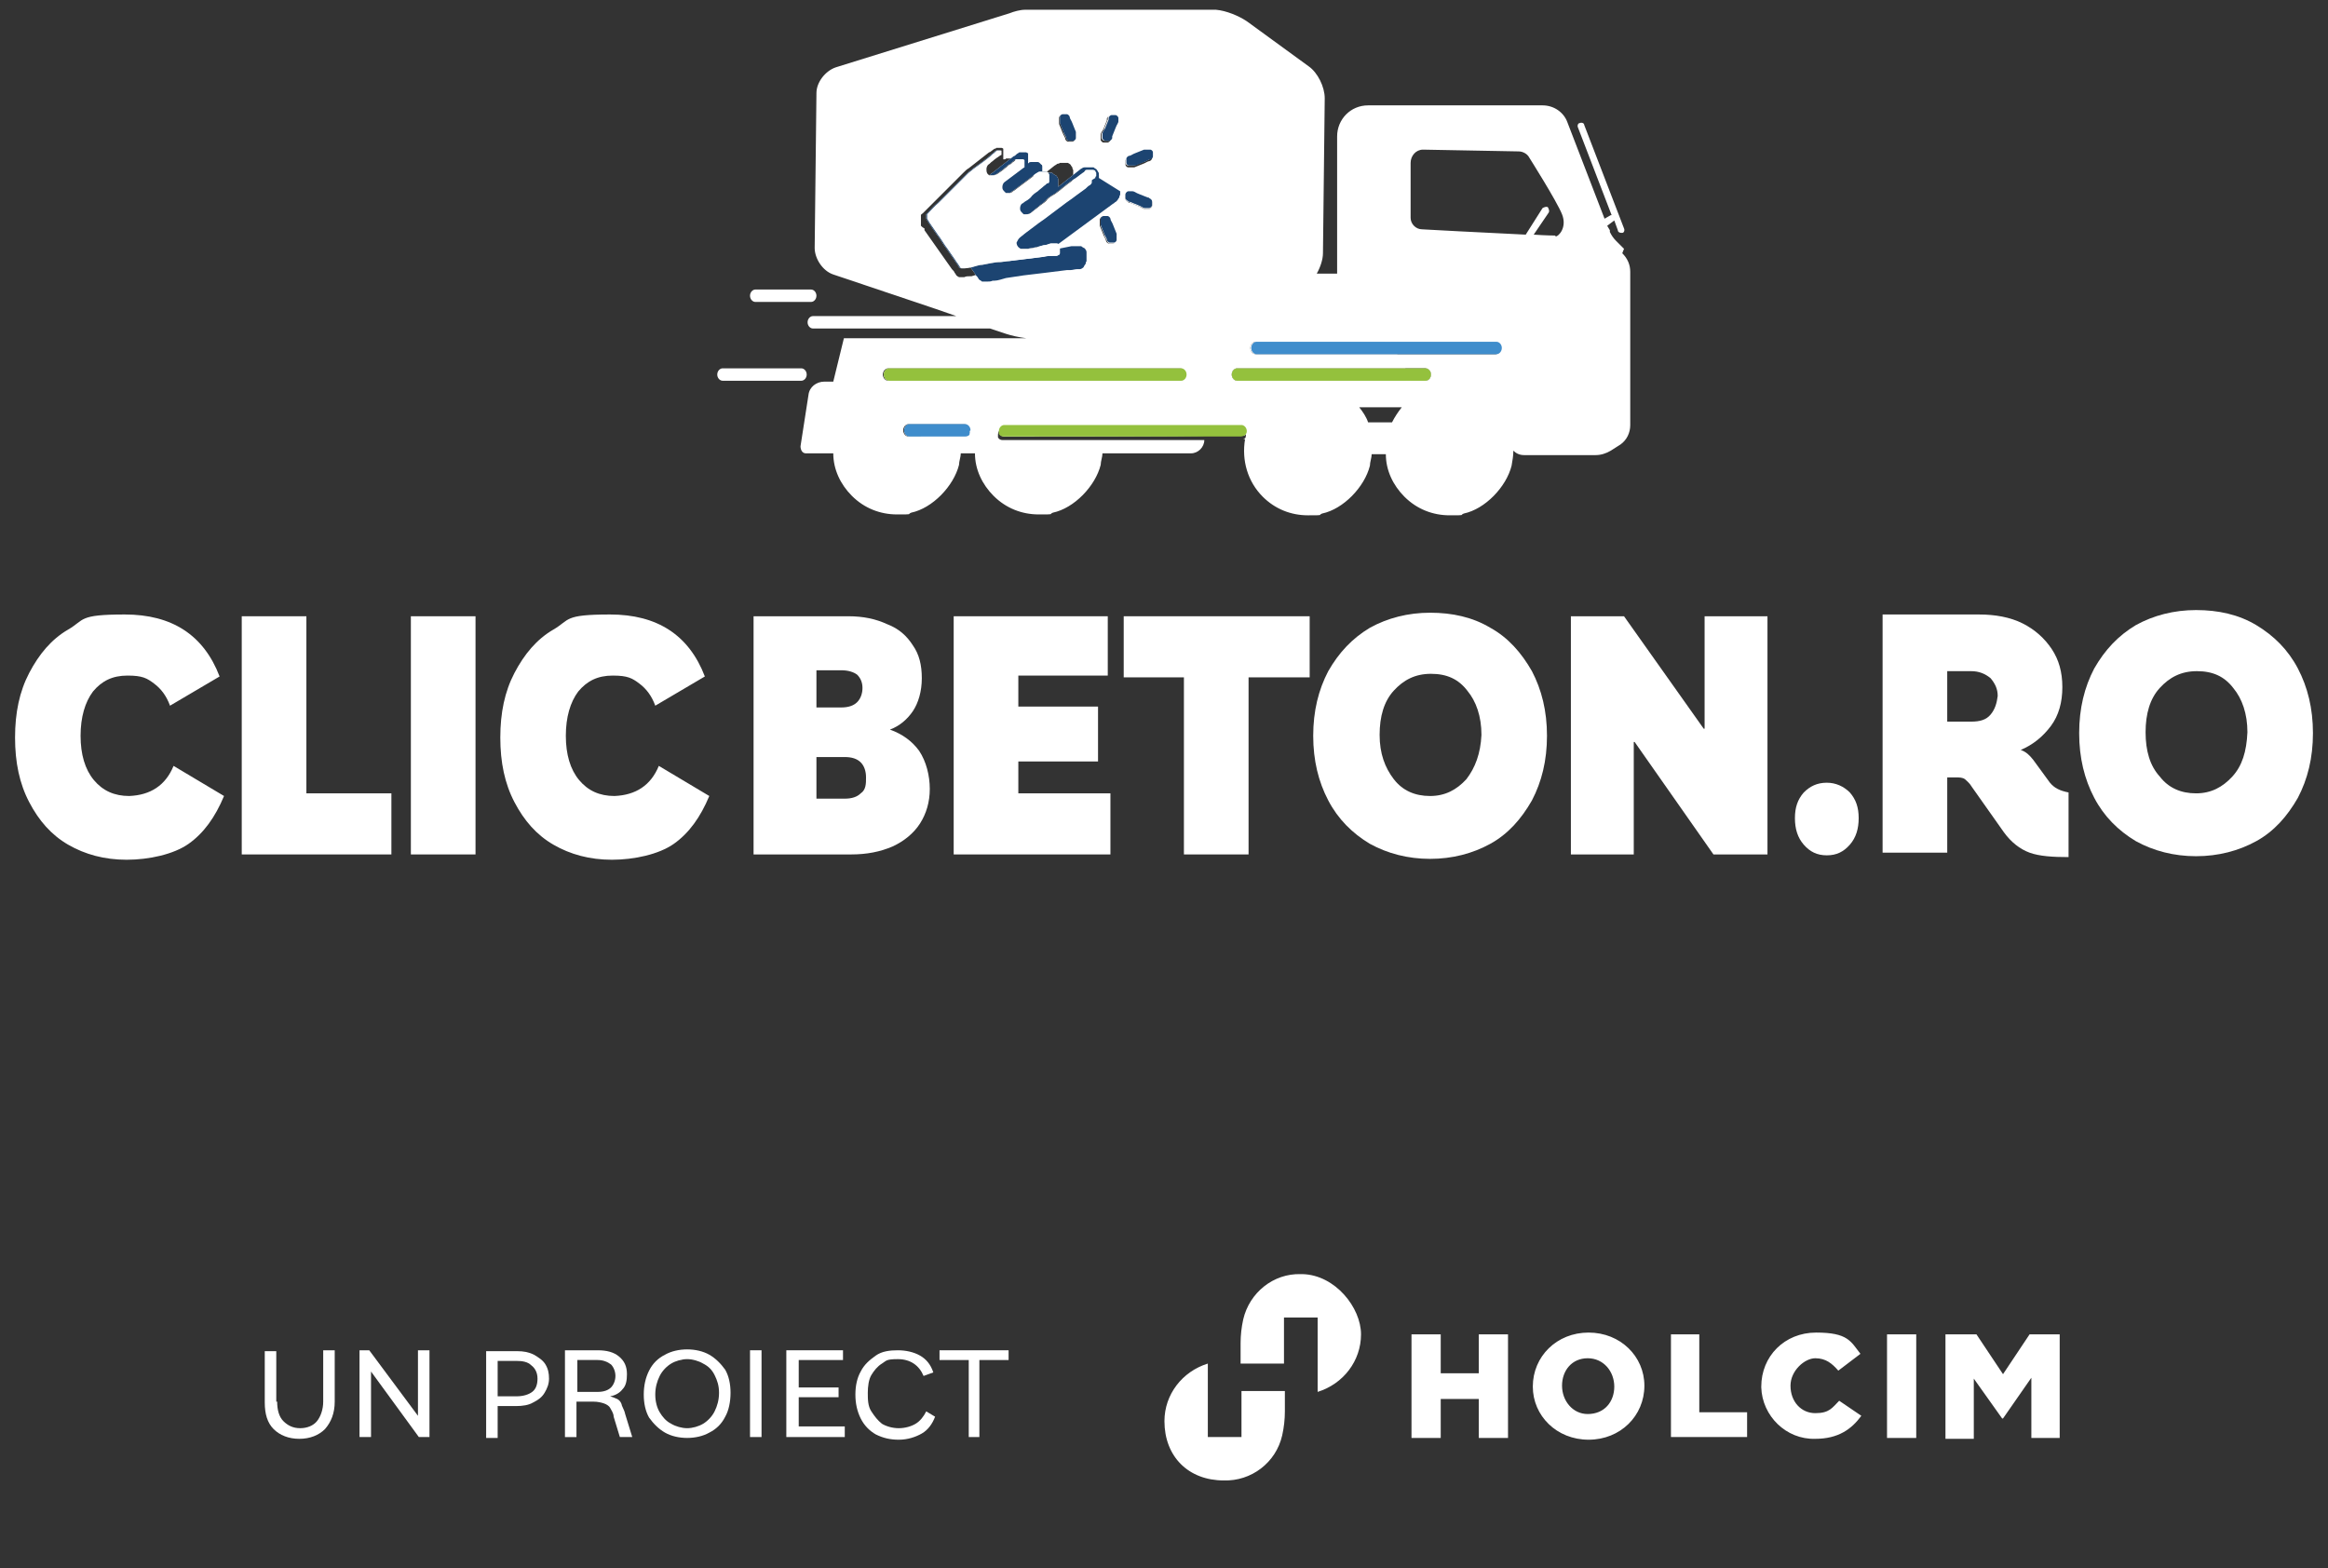 <?xml version="1.0" encoding="UTF-8"?>
<svg id="Layer_1" xmlns="http://www.w3.org/2000/svg" version="1.1" viewBox="0 0 262.9 177.1">
  <rect x="0" y="0" width="262.9" height="177.1" fill="#333333" stroke="none"/>
  <!-- Generator: Adobe Illustrator 29.1.0, SVG Export Plug-In . SVG Version: 2.1.0 Build 142)  -->
  <defs>
    <style>
      .st0 {
        fill: none;
      }

      .st1 {
        fill: #1c4471;
      }

      .st2 {
        fill: #3f8dcc;
      }

      .st3 {
        fill: #fff;
      }

      .st4 {
        fill: #94c13d;
      }
    </style>
  </defs>
  <path class="st3" d="M159.4,150.7h3.3v4.4h4.3v-4.4h3.3v11.7h-3.3v-4.4h-4.3v4.4h-3.3v-11.7ZM173.1,156.6h0c0-3.4,2.7-6.1,6.3-6.1s6.3,2.7,6.3,6h0c0,3.4-2.7,6.1-6.3,6.1s-6.3-2.7-6.3-6ZM182.3,156.6h0c0-1.7-1.2-3.2-3-3.2s-2.9,1.4-2.9,3.1h0c0,1.7,1.2,3.2,2.9,3.2,1.9,0,3-1.4,3-3.1ZM188.6,150.7h3.3v8.8h5.4v2.8h-8.6v-11.6h0ZM198.9,156.6h0c0-3.4,2.6-6.1,6.2-6.1s3.9,1,5,2.4l-2.5,1.9c-.7-.8-1.4-1.4-2.6-1.4s-2.8,1.4-2.8,3.1h0c0,1.8,1.2,3.1,2.8,3.1s1.9-.6,2.7-1.4l2.5,1.7c-1.1,1.5-2.6,2.6-5.2,2.6-3.3.1-6-2.6-6.1-5.8,0,0,0-.1,0-.1ZM213.1,150.7h3.3v11.7h-3.3v-11.7ZM219.8,150.7h3.4l3,4.5,3-4.5h3.4v11.7h-3.2v-6.8l-3.2,4.6h-.1l-3.2-4.5v6.8h-3.2v-11.8Z"/>
  <path class="st3" d="M146.9,143.9c-3.1-.1-5.8,2.1-6.5,5.1-.2.9-.3,1.8-.3,2.7v2.3h4.9v-5.2h3.8v8.4c2.9-.9,4.9-3.5,4.9-6.5s-2.9-6.7-6.6-6.8c0,0,0,0-.2,0ZM138.2,167.2c3.1.1,5.9-2,6.6-5.1.2-.9.3-1.8.3-2.7v-2.3h-4.9v5.2h-3.8v-8.3c-2.9.9-4.9,3.5-4.9,6.5,0,4,2.7,6.7,6.7,6.7Z"/>
  <g>
    <g>
      <path class="st3" d="M31.3,158.3c0,.9.2,1.7.7,2.2s1.1.8,1.9.8,1.5-.3,1.9-.8.7-1.3.7-2.2v-5.8h1.3v5.8c0,1.3-.4,2.3-1.1,3.1-.7.7-1.7,1.1-2.9,1.1s-2.2-.4-2.9-1.1c-.7-.7-1-1.7-1-3v-5.8h1.3v5.7h0Z"/>
      <path class="st3" d="M47.2,152.5h1.3v9.8h-1.2l-5.4-7.4h0v7.4h-1.3v-9.8h1.1l5.5,7.4h0s0-7.4,0-7.4Z"/>
      <path class="st3" d="M61.5,157.3c-.3.5-.7.8-1.3,1.1-.5.3-1.2.4-1.9.4h-2.1v3.6h-1.3v-9.8h3.5c.7,0,1.3.1,1.9.4.5.3,1,.6,1.3,1.1s.4,1,.4,1.6c0,.6-.2,1.1-.5,1.6ZM60,154.2c-.4-.4-1-.5-1.7-.5h-2.1v4h2.1c.8,0,1.4-.2,1.8-.5s.6-.8.6-1.5c0-.7-.3-1.2-.7-1.5Z"/>
      <path class="st3" d="M70.3,156.9c-.3.4-.8.7-1.4.8h0c.3.1.6.2.8.3.2.1.4.3.5.6,0,.2.3.6.4,1.1l.8,2.6h-1.4l-.7-2.3c0-.4-.3-.8-.4-1s-.4-.4-.7-.5-.7-.2-1.2-.2h-1.9v4h-1.3v-9.8h3.7c1,0,1.8.2,2.4.7s.9,1.1.9,2c0,.7-.1,1.3-.5,1.7ZM69,154.1c-.4-.3-.9-.5-1.5-.5h-2.3v3.6h2.3c.7,0,1.2-.2,1.5-.5s.5-.8.5-1.3-.2-1-.5-1.3Z"/>
      <path class="st3" d="M81.9,160c-.4.8-1,1.4-1.8,1.8-.7.4-1.6.6-2.5.6s-1.8-.2-2.5-.6c-.7-.4-1.3-1-1.8-1.7-.4-.7-.6-1.6-.6-2.6s.2-1.9.6-2.7,1-1.4,1.8-1.8c.7-.4,1.6-.6,2.5-.6s1.8.2,2.5.6c.7.4,1.3,1,1.8,1.7.4.7.6,1.6.6,2.6s-.2,2-.6,2.7ZM80.7,155.3c-.3-.6-.7-1-1.3-1.3-.5-.3-1.2-.5-1.8-.5s-1.3.2-1.8.5-1,.8-1.3,1.4c-.3.6-.5,1.3-.5,2.1s.2,1.5.5,2,.7,1,1.3,1.3c.5.3,1.2.5,1.8.5s1.3-.2,1.8-.5,1-.8,1.3-1.4.5-1.3.5-2.1-.2-1.4-.5-2Z"/>
      <path class="st3" d="M86,162.3h-1.3v-9.8h1.3v9.8Z"/>
      <path class="st3" d="M95.3,162.3h-6.5v-9.8h6.4v1.1h-5v3.1h4.5v1.1h-4.5v3.3h5.2v1.2h0Z"/>
      <path class="st3" d="M104.3,155.4c-.5-1.2-1.5-1.9-2.9-1.9s-1.3.2-1.8.5-.9.8-1.2,1.3-.4,1.3-.4,2,0,1.5.4,2.1.7,1,1.2,1.4c.5.3,1.2.5,1.9.5s1.4-.2,1.9-.5.9-.8,1.2-1.4l1,.6c-.3.8-.8,1.5-1.5,1.9s-1.6.7-2.6.7-1.8-.2-2.6-.6c-.7-.4-1.3-1-1.7-1.8-.4-.8-.6-1.7-.6-2.7s.2-1.9.6-2.6c.4-.8,1-1.3,1.7-1.8s1.6-.6,2.5-.6,1.8.2,2.5.6c.7.4,1.2,1,1.5,1.9l-1.1.4Z"/>
      <path class="st3" d="M110.7,162.3h-1.3v-8.7h-3.3v-1.1h7.8v1.1h-3.3v8.7h.1Z"/>
    </g>
    <g>
      <path class="st3" d="M14.6,89.9c-1.7,0-3-.6-4-1.8-1-1.2-1.5-2.9-1.5-5s.5-3.8,1.4-5c1-1.2,2.2-1.8,3.9-1.8s2.2.3,3,.9,1.4,1.4,1.8,2.5l5.6-3.3c-1.8-4.7-5.4-7-10.7-7s-4.5.6-6.4,1.7-3.3,2.8-4.4,4.9c-1.1,2.1-1.6,4.5-1.6,7.3s.5,5.2,1.6,7.3,2.5,3.7,4.4,4.8c1.9,1.1,4.1,1.7,6.6,1.7s5.3-.6,7-1.8c1.7-1.2,3-3,4-5.4l-5.7-3.4c-.9,2.2-2.6,3.3-5,3.4h0Z"/>
      <polygon class="st3" points="34.6 69.6 27.3 69.6 27.3 96.5 44.2 96.5 44.2 89.6 34.6 89.6 34.6 69.6"/>
      <rect class="st3" x="46.4" y="69.6" width="7.3" height="26.9"/>
      <path class="st3" d="M69.4,89.9c-1.7,0-3-.6-4-1.8-1-1.2-1.5-2.9-1.5-5s.5-3.8,1.4-5c1-1.2,2.2-1.8,3.9-1.8s2.2.3,3,.9,1.4,1.4,1.8,2.5l5.6-3.3c-1.8-4.7-5.4-7-10.7-7s-4.5.6-6.4,1.7-3.3,2.8-4.4,4.9c-1.1,2.1-1.6,4.5-1.6,7.3s.5,5.2,1.6,7.3,2.5,3.7,4.4,4.8c1.9,1.1,4.1,1.7,6.6,1.7s5.3-.6,7-1.8c1.7-1.2,3-3,4-5.4l-5.7-3.4c-.9,2.2-2.6,3.3-5,3.4h0Z"/>
      <path class="st3" d="M100.5,82.4c1.1-.4,2-1.2,2.6-2.1s1-2.2,1-3.7-.3-2.7-1-3.7c-.7-1.1-1.6-1.9-2.9-2.4-1.3-.6-2.7-.9-4.4-.9h-10.7v26.9h11c1.8,0,3.3-.3,4.7-.9,1.3-.6,2.4-1.5,3.1-2.6s1.1-2.4,1.1-3.9-.4-3.1-1.2-4.3c-.8-1.1-1.9-1.9-3.3-2.4h0ZM92.2,75.7h2.8c.8,0,1.4.2,1.8.5.4.4.6.9.6,1.5s-.2,1.2-.6,1.6-1,.6-1.8.6h-2.8v-4.2ZM97.2,89.6c-.4.4-1,.6-1.8.6h-3.2v-4.7h3.2c.8,0,1.4.2,1.8.6s.6,1,.6,1.7,0,1.4-.6,1.8h0Z"/>
      <polygon class="st3" points="115 86 124 86 124 79.8 115 79.8 115 76.3 125.1 76.3 125.1 69.6 107.7 69.6 107.7 96.5 125.4 96.5 125.4 89.6 115 89.6 115 86"/>
      <polygon class="st3" points="126.9 76.5 133.7 76.5 133.7 96.5 141 96.5 141 76.5 147.9 76.5 147.9 69.6 126.9 69.6 126.9 76.5"/>
      <path class="st3" d="M168.3,70.9c-2-1.2-4.3-1.7-6.8-1.7s-4.8.6-6.8,1.7c-2,1.2-3.5,2.8-4.7,4.9-1.1,2.1-1.7,4.5-1.7,7.3s.6,5.2,1.7,7.3c1.1,2.1,2.7,3.7,4.7,4.9,2,1.1,4.3,1.7,6.8,1.7s4.8-.6,6.8-1.7,3.5-2.8,4.7-4.9c1.1-2.1,1.7-4.5,1.7-7.3s-.6-5.2-1.7-7.3c-1.2-2.1-2.7-3.8-4.7-4.9ZM165.6,88c-1.1,1.2-2.4,1.9-4.1,1.9s-3.1-.6-4.1-1.9-1.6-2.9-1.6-5,.5-3.8,1.6-5,2.4-1.9,4.2-1.9,3.1.6,4.1,1.9c1,1.2,1.6,2.9,1.6,5-.1,2.1-.7,3.7-1.7,5h0Z"/>
      <polygon class="st3" points="192.5 82.3 192.4 82.3 183.4 69.6 177.4 69.6 177.4 96.5 184.5 96.5 184.5 83.8 184.6 83.8 193.5 96.5 199.6 96.5 199.6 69.6 192.5 69.6 192.5 82.3"/>
      <path class="st3" d="M206.3,88.4c-1.1,0-1.9.4-2.6,1.1-.7.8-1,1.7-1,2.9s.3,2.2,1,3,1.5,1.2,2.6,1.2,1.9-.4,2.6-1.2c.7-.8,1-1.8,1-3s-.3-2.1-1-2.9c-.7-.7-1.6-1.1-2.6-1.1Z"/>
      <path class="st3" d="M231.5,88.4l-1.9-2.6c-.4-.5-.8-.9-1.4-1.1h0c1.4-.6,2.5-1.5,3.4-2.7s1.3-2.7,1.3-4.4-.4-3.1-1.2-4.3c-.8-1.2-1.9-2.2-3.3-2.9s-3.1-1-4.9-1h-10.9v26.9h7.3v-8.5h.9c.5,0,.8,0,1.1.2.2.2.5.4.8.9l3.6,5.1c.8,1.1,1.8,1.9,2.9,2.3,1.1.4,2.6.5,4.4.5v-7.3c-1-.2-1.6-.5-2.1-1.1h0ZM224.8,80.7c-.5.6-1.2.8-2.2.8h-2.7v-5.7h2.7c.9,0,1.6.3,2.2.8.5.6.8,1.2.8,2-.1.8-.3,1.5-.8,2.1h0Z"/>
      <path class="st3" d="M259.5,75.5c-1.1-2.1-2.7-3.7-4.7-4.9-2-1.2-4.3-1.7-6.8-1.7s-4.8.6-6.8,1.7c-2,1.2-3.5,2.8-4.7,4.9-1.1,2.1-1.7,4.5-1.7,7.3s.6,5.2,1.7,7.3c1.1,2.1,2.7,3.7,4.7,4.9,2,1.1,4.3,1.7,6.8,1.7s4.8-.6,6.8-1.7c2-1.1,3.5-2.8,4.7-4.9,1.1-2.1,1.7-4.5,1.7-7.3s-.6-5.2-1.7-7.3ZM252.1,87.7c-1.1,1.2-2.4,1.9-4.1,1.9s-3.1-.6-4.1-1.9c-1.1-1.2-1.6-2.9-1.6-5s.5-3.8,1.6-5,2.4-1.9,4.2-1.9,3.1.6,4.1,1.9c1,1.2,1.6,2.9,1.6,5-.1,2.2-.6,3.8-1.7,5h0Z"/>
      <g>
        <path class="st3" d="M161,41.7h-2.9l.7,1.3h2.2c.3,0,.6-.3.6-.7s-.3-.7-.6-.7ZM168.9,38.6h-12.6l.7,1.3h11.9c.3,0,.6-.3.6-.7s-.3-.7-.6-.7Z"/>
        <g>
          <path class="st3" d="M130.1,17.2c0,0,0-.1-.1-.2,0,0-.1-.1-.2-.1-.1,0-.3,0-.5,0,0,0-.2,0-.2,0-.3.1-.7.3-1,.4-.2,0-.4.2-.7.3-.1,0-.3.2-.3.3,0,.1,0,.3,0,.5,0,0,0,.1.1.2,0,0,.1.1.2.1.1,0,.3,0,.5,0,0,0,.2,0,.2,0,.3-.1.7-.3,1-.4.2,0,.4-.2.7-.3.1,0,.3-.2.3-.3,0-.1,0-.3,0-.5ZM130.1,22.8c0-.2-.2-.3-.3-.3,0,0-.2,0-.2-.1-.3-.1-.7-.3-1-.4-.2,0-.4-.2-.7-.3-.1,0-.3,0-.5,0-.1,0-.3.2-.3.3,0,.1,0,.3,0,.5,0,.1.2.3.3.3,0,0,.2,0,.2.1.3.1.7.3,1,.4.2,0,.4.2.7.3.1,0,.3,0,.5,0,.1,0,.3-.2.3-.3,0-.1,0-.3,0-.5ZM126.2,13.3c0-.1-.2-.3-.3-.3-.1,0-.3,0-.5,0-.1,0-.3.2-.3.3,0,0,0,.2,0,.2-.1.3-.3.7-.4,1,0,.2-.2.4-.3.6,0,.1,0,.3,0,.5,0,.1.2.3.3.3.1,0,.3,0,.5,0,.1,0,.3-.2.3-.3,0,0,0-.2,0-.2.1-.3.3-.7.4-1,0-.2.2-.4.3-.7,0-.1,0-.3,0-.5ZM126.1,26.7c0,0,0-.2,0-.2-.1-.3-.3-.7-.4-1,0-.2-.2-.4-.3-.7,0-.1-.2-.3-.3-.3-.1,0-.3,0-.5,0,0,0-.1,0-.2.1,0,0-.1.1-.1.2,0,.1,0,.3,0,.5,0,0,0,.2,0,.2.1.3.3.7.4,1,0,.2.2.4.3.7,0,.1.2.3.3.3.1,0,.3,0,.5,0,0,0,.1,0,.2-.1,0,0,.1-.1.1-.2,0-.1,0-.3,0-.5ZM124.1,20.1c0-.1,0-.2,0-.3h0c0-.2,0-.3-.1-.4h0s0,0,0,0c0,0-.1-.2-.2-.3h0s0,0,0,0c0,0-.2-.1-.3-.2h0s0,0,0,0c0,0,0,0-.1,0,0,0-.1,0-.2,0h0s0,0,0,0c-.1,0-.2,0-.3,0h-.1c-.1,0-.2,0-.3,0h0s0,0,0,0c0,0-.2,0-.3.1h0s0,0,0,0c0,0-.2.1-.3.2l-2.4,1.9s0,0,0,0h0c0-.2,0-.3,0-.4h0s0,0,0,0c0,0,0-.2,0-.3h0c0,0,0-.1,0-.1,0,0,0-.2-.1-.3h0s0,0,0,0c0,0-.1-.2-.2-.2h0s0,0,0,0c0,0-.2-.1-.3-.2h0c0,0,0,0-.1-.1,0,0-.1,0-.2,0h0s0,0,0,0c-.1,0-.2,0-.3,0h0c-.1,0-.2,0-.3,0h0s0,0,0,0c-.1,0-.2,0-.3.1h0s0,0,0,0h0s0,0,0,0c0,0,0-.2,0-.3h0c0,0,0-.1,0-.1,0,0,0-.2,0-.3h0c0,0,0-.1,0-.1,0,0,0-.2-.1-.2h0s0,0,0,0c0,0-.1-.1-.2-.2h0s0,0,0,0c0,0-.1-.1-.2-.1h0s0,0,0,0c0,0,0,0-.1,0,0,0,0,0-.1,0h0s0,0,0,0c0,0-.2,0-.3,0h0s0,0,0,0c0,0-.2,0-.3,0h0s0,0,0,0c0,0-.2,0-.2.1h0s-.1,0-.1.1h0c0-.1,0-.2,0-.3h0c0,0,0-.1,0-.1,0,0,0-.1,0-.2h0c0,0,0-.1,0-.1,0,0,0-.1,0-.2h0c0,0,0-.1,0-.1,0,0,0,0,0-.1h0c0,0,0-.1,0-.1,0,0-.1,0-.2-.1h0s0,0,0,0c0,0,0,0-.1,0,0,0,0,0-.1,0h0s0,0,0,0c0,0-.2,0-.2,0h-.1c0,0-.2,0-.2,0h0s0,0,0,0c0,0-.2,0-.2.1h0s0,0,0,0c-.1,0-.3.2-.4.3,0,0-.1,0-.2.1l-2.3,1.8c-.2.1-.4.3-.6.5-.3.3-.5.5-.8.8l-3.8,3.8h0c0,0-.1.2-.2.2h0c0,0,0,.1,0,.1,0,0,0,.1,0,.2h0c0,0,0,.1,0,.1,0,0,0,.1,0,.2h0c0,0,0,.1,0,.1,0,0,0,.2,0,.2h0c0,0,0,.1,0,.1,0,0,0,.1,0,.2h0s0,0,0,0c0,.1.2.2.2.3v.2c.1,0,3.2,4.4,3.2,4.4,0,.1.2.3.3.4,0,0,.1.2.2.3h0s0,0,0,0c0,0,.2.1.3.2h0s0,0,0,0c0,0,0,0,.1,0,0,0,.1,0,.2,0h0s0,0,0,0c.1,0,.2,0,.3,0h0c.2,0,.4,0,.6-.1,0,0,.1,0,.2,0,.4,0,.9-.2,1.3-.3.7-.1,1.3-.2,2-.3.8-.1,1.7-.2,2.5-.3.8-.1,1.6-.2,2.4-.3h.4c.2,0,.5-.1.7-.1,0,0,.2,0,.3,0h0s0,0,0,0c0,0,.2,0,.3-.1h0s0,0,0,0c0,0,.2-.1.2-.2h0s0,0,0,0c0,0,.1-.2.2-.3h0s0,0,0,0c0,0,0-.2.1-.3h0c0,0,0-.1,0-.1,0-.1,0-.2,0-.3h0s0-.2,0-.2c0,0,0-.2,0-.3h0c0,0,0-.1,0-.1,0,0,0-.2-.1-.3h0s0,0,0,0c0,0-.1-.2-.2-.2h0s0,0,0,0c0,0-.2-.1-.3-.2h0s0,0,0,0c0,0-.1,0-.2,0,0,0-.1,0-.2,0h0s0,0,0,0c-.1,0-.2,0-.3,0h-.1c-.1,0-.2,0-.3,0l-2.5.5,7.2-5.3c.1,0,.2-.2.3-.2,0,0,.1-.1.2-.2h0s0,0,0,0c0,0,.1-.2.2-.3h0s0,0,0,0c0,0,0-.2.1-.3h0s0-.1,0-.1c0-.1,0-.2,0-.3h0s0,0,0,0ZM123.2,20.4c0,0,0,.1,0,.2,0,0,0,.1-.1.2,0,0,0,0-.1.1-.2.1-.3.2-.5.4-.4.3-.7.5-1.1.8-.5.4-1,.7-1.5,1.1-.5.4-1.1.8-1.6,1.2-.5.4-1,.7-1.5,1.1-.4.3-.8.6-1.2.9-.2.2-.4.3-.6.5,0,0,0,0,0,0-.1.1-.2.3-.3.5,0,.3.2.6.5.7.1,0,.2,0,.4,0,.1,0,.3,0,.4,0,.6-.1,1.2-.2,1.8-.4.3,0,.5-.1.8-.2.1,0,.2,0,.3,0,0,0,.1,0,.2,0,0,0,.1,0,.2,0,0,0,.1,0,.2.1,0,0,0,0,.1.2,0,0,0,.1,0,.2,0,0,0,.1,0,.2,0,0,0,0,0,0,0,0,0,.1,0,.2,0,0,0,.1,0,.2,0,0,0,.1-.1.2,0,0-.1,0-.2.1,0,0-.1,0-.2,0,0,0-.1,0-.2,0-.4,0-.7,0-1.1.1-.8.1-1.6.2-2.4.3-.8.1-1.7.2-2.5.3-.7,0-1.4.2-2,.3-.4,0-.9.2-1.3.3-.2,0-.4.1-.7.1,0,0-.2,0-.2,0,0,0-.1,0-.2,0,0,0-.1,0-.2-.1,0,0,0-.1-.1-.2-.1-.2-.3-.4-.4-.6-.3-.4-.6-.9-.9-1.3-.4-.5-.7-1.1-1.1-1.6-.3-.4-.6-.9-.9-1.3-.1-.2-.2-.3-.3-.5,0,0,0,0,0-.1,0,0,0,0,0-.1,0,0,0,0,0-.1,0,0,0,0,0-.1,0,0,0,0,0-.1.4-.4.8-.9,1.3-1.3l2.1-2.1c.4-.4.8-.8,1.2-1.2.2-.2.4-.3.6-.5l1.1-.8c.4-.3.8-.6,1.1-.9.2-.1.3-.3.5-.4,0,0,0,0,.1,0,0,0,0,0,.1,0,0,0,0,0,.1,0,0,0,0,0,.1,0,0,0,0,0,.1,0,0,0,0,0,0,0,0,0,0,0,0,0,0,0,0,0,0,.1,0,0,0,0,0,.1,0,0,0,0,0,.1,0,0,0,0,0,.1,0,0,0,0,0,.1,0,0,0,0,0,0,0,0-.1,0-.2.1-.3.2-.6.4-.8.6-.2.1-.3.3-.5.4-.1.1-.2.3-.2.5,0,.2,0,.3.1.5,0,0,.1.1.2.2,0,0,.2,0,.3,0,.2,0,.4,0,.5-.1,0,0,.1,0,.2-.1.3-.2.6-.4.8-.6.2-.1.3-.3.5-.4.1,0,.3-.2.4-.3.1,0,.2-.2.4-.3,0,0,0,0,.1,0,0,0,.1,0,.2,0,0,0,.1,0,.2,0,0,0,.1,0,.2,0,0,0,0,0,.1,0,0,0,0,0,.1.1,0,0,0,0,0,.1,0,0,0,.1,0,.2,0,0,0,.1,0,.2,0,0,0,.1,0,.2,0,0,0,0,0,.1,0,0,0,0,0,0,0,0-.2.1-.3.2-.4.3-.8.6-1.2.9-.3.2-.5.4-.8.6-.1.1-.2.3-.2.5,0,.2,0,.3.2.5,0,0,.1.1.2.2,0,0,.2,0,.3,0,.2,0,.3,0,.5-.2,0,0,.2-.1.3-.2.4-.3.8-.6,1.2-.9.3-.2.5-.4.8-.6.2-.2.5-.4.7-.5,0,0,.1,0,.2,0,0,0,.1,0,.2,0,0,0,.1,0,.2,0,0,0,.1,0,.2,0,0,0,.1,0,.2.1,0,0,0,.1.1.2,0,0,0,.1,0,.2,0,0,0,.1,0,.2,0,0,0,.1,0,.2,0,0,0,.1,0,.2,0,0,0,.1-.1.2,0,0,0,0-.1,0h0c-.1,0-.2.2-.4.3-.2.2-.5.4-.7.6-.3.2-.6.4-.8.7-.2.2-.5.4-.7.5,0,0-.2.2-.3.2-.1.1-.2.3-.2.5,0,.2,0,.3.2.5,0,0,.1.1.2.2,0,0,.2,0,.3,0,.2,0,.3,0,.5-.1,0,0,0,0,0,0,.1,0,.2-.2.4-.3.2-.2.5-.4.7-.6.3-.2.6-.4.8-.7.2-.2.5-.4.7-.5,0,0,.2-.1.3-.2.1-.1.3-.2.4-.3.6-.5,1.2-1,1.9-1.4.3-.2.5-.4.8-.6.1,0,.2-.2.3-.3,0,0,.1,0,.2,0,0,0,.1,0,.2,0,0,0,.1,0,.2,0,0,0,.1,0,.2,0,0,0,.1,0,.2.1,0,0,0,.1.1.2,0,0,0,.1,0,.2,0,0,0,.1,0,.2,0,0,0,.1,0,.2ZM121.5,15.1c0,0,0-.2,0-.2-.1-.3-.3-.7-.4-1,0-.2-.2-.4-.3-.7,0-.1-.2-.3-.3-.3-.1,0-.3,0-.5,0,0,0-.1,0-.2.1,0,0-.1.1-.1.2,0,.1,0,.3,0,.5,0,0,0,.2,0,.2.1.3.3.7.4,1,0,.2.2.4.3.7,0,.1.2.3.3.3.1,0,.3,0,.5,0,0,0,.1,0,.2-.1,0,0,.1-.1.1-.2,0-.1,0-.3,0-.5Z"/>
          <path class="st3" d="M183.4,28.1l-.9-.9c-.3-.3-.5-.6-.7-1v-.2c0,0-.3-.5-.3-.5h0c0,0,.8-.6.8-.6l.4,1.1c0,.2.2.3.4.3s.1,0,.1,0c.2,0,.3-.3.2-.5l-4.5-11.7c0-.2-.3-.3-.5-.2-.2,0-.3.3-.2.5l3.8,9.9s0,0-.1,0l-.7.4-4.2-10.9c-.4-1.1-1.5-1.9-2.8-1.9h-19.7c-2,0-3.5,1.6-3.5,3.5v15.5h-2.3c.4-.7.7-1.6.7-2.3l.2-17.5c0-1.3-.8-2.9-1.8-3.6l-7-5.1c-.9-.6-2.3-1.2-3.5-1.3h-21.5c-.6,0-1.3.2-1.8.4l-19.6,6.1c-1.2.4-2.2,1.7-2.2,2.9l-.2,17.5c0,1.2.9,2.6,2.1,3l11.6,3.9,2.3.8h-16.2c-.3,0-.6.3-.6.7s.3.7.6.7h19.8c0,0,.1,0,.2,0l1.8.6c.6.2,1.5.4,2.3.5h-20.6s-1.2,4.9-1.2,4.9h-1c-.9,0-1.7.6-1.8,1.5l-.9,5.8c0,.4.2.8.6.8h3.1c0,1.8.8,3.5,2.1,4.8,1.4,1.4,3.2,2.1,5.1,2.1s1.1,0,1.6-.2c2.4-.5,4.8-3,5.4-5.4,0-.4.2-.9.2-1.3h1.6c0,1.8.8,3.5,2.1,4.8,1.4,1.4,3.2,2.1,5.1,2.1s1.1,0,1.6-.2c2.4-.5,4.8-3,5.4-5.4,0-.4.2-.9.2-1.3h10c.8,0,1.5-.7,1.5-1.5h0c0,0-22.8,0-22.8,0-.2,0-.4-.1-.5-.3,0,0,0-.2,0-.3,0-.4.3-.7.6-.7h26.8c.3,0,.6.3.6.7s-.1.4-.3.5h.2c-.4,2.4.3,4.8,2,6.5,1.4,1.4,3.2,2.1,5.1,2.1s1.1,0,1.6-.2c2.4-.5,4.8-3,5.4-5.4,0-.4.2-.9.2-1.3h1.6c0,1.8.8,3.5,2.1,4.8,1.4,1.4,3.2,2.1,5.1,2.1s1.1,0,1.6-.2c2.4-.5,4.8-3,5.4-5.4.1-.6.2-1.1.2-1.7.3.3.7.5,1.2.5h8.1c.6,0,1.2-.2,1.7-.5l1.1-.7c.7-.5,1.1-1.3,1.1-2.2v-17.3c0-.8-.3-1.5-.9-2.1ZM127.1,18.1c0-.1.2-.3.3-.3.2,0,.4-.2.7-.3.3-.1.7-.3,1-.4,0,0,.2,0,.2,0,.1,0,.3,0,.5,0,0,0,.1,0,.2.1,0,0,.1.1.1.2,0,.1,0,.3,0,.5,0,.1-.2.3-.3.3-.2,0-.4.2-.7.3-.3.1-.7.3-1,.4,0,0-.2,0-.2,0-.1,0-.3,0-.5,0,0,0-.1,0-.2-.1,0,0-.1-.1-.1-.2,0-.1,0-.3,0-.5ZM127.1,22c0-.1.2-.3.3-.3.1,0,.3,0,.5,0,.2,0,.4.2.7.3.3.1.7.3,1,.4,0,0,.2,0,.2.1.1,0,.3.2.3.3,0,.1,0,.3,0,.5,0,.1-.2.3-.3.3-.1,0-.3,0-.5,0-.2,0-.4-.2-.7-.3-.3-.1-.7-.3-1-.4,0,0-.2,0-.2-.1-.1,0-.3-.2-.3-.3,0-.1,0-.3,0-.5ZM124.3,15.2c0-.2.2-.4.3-.6.1-.3.3-.7.4-1,0,0,0-.2,0-.2,0-.1.2-.3.3-.3.1,0,.3,0,.5,0,.1,0,.3.2.3.3,0,.1,0,.3,0,.5,0,.2-.2.4-.3.7-.1.3-.3.7-.4,1,0,0,0,.2,0,.2,0,.1-.2.3-.3.3-.1,0-.3,0-.5,0-.1,0-.3-.2-.3-.3,0-.1,0-.3,0-.5ZM124.2,24.8c0,0,0-.1.1-.2,0,0,.1-.1.2-.1.1,0,.3,0,.5,0,.1,0,.3.2.3.3,0,.2.2.4.3.7.1.3.3.7.4,1,0,0,0,.2,0,.2,0,.1,0,.3,0,.5,0,0,0,.1-.1.2,0,0-.1.1-.2.1-.1,0-.3,0-.5,0-.1,0-.3-.2-.3-.3,0-.2-.2-.4-.3-.7-.1-.3-.3-.7-.4-1,0,0,0-.2,0-.2,0-.1,0-.3,0-.5ZM119.6,13.3c0,0,0-.1.1-.2,0,0,.1-.1.2-.1.1,0,.3,0,.5,0,.1,0,.3.2.3.3,0,.2.2.4.3.7.1.3.3.7.4,1,0,0,0,.2,0,.2,0,.1,0,.3,0,.5,0,0,0,.1-.1.2,0,0-.1.1-.2.1-.1,0-.3,0-.5,0-.1,0-.3-.2-.3-.3,0-.2-.2-.4-.3-.7-.1-.3-.3-.7-.4-1,0,0,0-.2,0-.2,0-.1,0-.3,0-.5ZM115.5,30.3c-.8.1-1.7.2-2.5.3-.6,0-1.3.2-2,.3-.4,0-.9.2-1.3.3,0,0-.1,0-.2,0-.2,0-.4,0-.6.1h0s0,0,0,0c-.1,0-.2,0-.3,0h0s0,0,0,0c0,0-.1,0-.2,0,0,0,0,0-.1,0h0s0,0,0,0c0,0-.2-.1-.3-.2h0s0,0,0,0c0,0-.1-.2-.2-.3,0-.1-.2-.3-.3-.4l-3.1-4.4v-.2c-.2-.1-.3-.2-.4-.3h0s0,0,0,0c0,0,0-.1,0-.2h0c0,0,0-.1,0-.1,0,0,0-.1,0-.2h0c0,0,0-.1,0-.1,0,0,0-.1,0-.2h0c0,0,0-.1,0-.1,0,0,0-.1,0-.2h0c0,0,0-.1,0-.1,0,0,0-.1.2-.2h0s3.8-3.8,3.8-3.8c.3-.3.5-.5.8-.8.2-.2.4-.4.6-.5l2.3-1.8c0,0,.1,0,.2-.1.1-.1.3-.2.4-.3h0s0,0,0,0c0,0,.2,0,.2-.1h0s0,0,0,0c0,0,.2,0,.2,0h0s0,0,0,0c0,0,.2,0,.2,0h0s0,0,0,0c0,0,0,0,.1,0,0,0,0,0,.1,0h0s0,0,0,0c0,0,.1,0,.2.1h0s0,.1,0,.1c0,0,0,0,0,.1h0c0,0,0,.1,0,.1,0,0,0,.1,0,.2h0c0,0,0,.1,0,.1,0,0,0,.1,0,.2h0c0,.2,0,.3,0,.4h0s.1,0,.1,0h0c0,0,.2,0,.2-.1h0s0,0,0,0c0,0,.2,0,.3,0h0s0,0,0,0c0,0,.2,0,.3,0h0s0,0,0,0c0,0,0,0,.1,0,0,0,0,0,.1,0h0s0,0,0,0c0,0,.1,0,.2.1h0s0,0,0,0c0,0,.1.1.2.2h0s0,0,0,0c0,0,0,.2.1.2h0c0,0,0,.1,0,.1,0,0,0,.2,0,.3h0c0,0,0,.1,0,.1,0,0,0,.2,0,.3h0c0,0,0,0,0,0,0,0,0,0,0,0h0c.1,0,.2-.1.3-.2h0s0,0,0,0c.1,0,.2,0,.3,0h0s0,0,0,0c.1,0,.2,0,.3,0h0s0,0,0,0c0,0,.1,0,.2,0,0,0,0,0,.1,0h0c0,.1.2.2.3.2h0s0,0,0,0c0,0,.1.2.2.2h0s0,0,0,0c0,0,0,.2.1.3h0s0,.1,0,.1c0,.1,0,.2,0,.3h0c0,.2,0,.3,0,.4h0c0,0,0,.1,0,.1l2.4-1.9c0,0,.2-.1.3-.2h0s0,0,0,0c0,0,.2,0,.3-.1h0s0,0,0,0c0,0,.2,0,.3,0h0s0,0,0,0c.1,0,.2,0,.3,0h0s0,0,0,0c0,0,.1,0,.2,0,0,0,0,0,.1,0h0s0,0,0,0c0,0,.2.1.3.2h0s0,0,0,0c0,0,.1.2.2.3h0s0,0,0,0c0,0,0,.2.1.3h0c0,.2,0,.3,0,.4h0c0,.2,0,.3,0,.4h0c0,0,0,.1,0,.1,0,.1,0,.2-.1.3h0s0,0,0,0c0,0-.1.2-.2.3h0s0,0,0,0c0,0-.1.1-.2.2-.1,0-.2.2-.3.2l-7.2,5.3,2.5-.5c.1,0,.2,0,.3,0h0s0,0,0,0c.1,0,.2,0,.3,0h0s0,0,0,0c0,0,.1,0,.2,0,0,0,.1,0,.2,0h0s0,0,0,0c0,0,.2.1.3.2h0s0,0,0,0c0,0,.1.2.2.2h0s0,0,0,0c0,0,0,.2.1.3h0s0,.1,0,.1c0,0,0,.2,0,.3h0v.2c0,.1,0,.2,0,.3h0c0,0,0,.1,0,.1,0,.1,0,.2-.1.3h0c0,0,0,0,0,0,0,0-.1.2-.2.3h0s0,0,0,0c0,0-.2.1-.2.2h0s0,0,0,0c0,0-.2,0-.3.1h0s0,0,0,0c0,0-.2,0-.3,0-.2,0-.5,0-.7,0h-.4c-.8.1-1.6.3-2.4.4ZM109.4,49c0,.2-.3.3-.5.3h-6.3c-.3,0-.6-.3-.6-.7s.3-.7.6-.7h6.3c.3,0,.6.3.6.7s0,.2,0,.3ZM133.3,43h-33c-.3,0-.6-.3-.6-.7s.3-.7.6-.7h33c.3,0,.6.3.6.7s-.3.7-.6.7ZM157.3,47.7h-2.8c-.2-.6-.6-1.2-1-1.7h4.8c-.4.5-.8,1.1-1.1,1.7ZM161,43h-21.3c-.3,0-.6-.3-.6-.7s.3-.7.6-.7h21.3c.3,0,.6.3.6.7s-.3.7-.6.7ZM168.9,40h-27.1c-.3,0-.6-.3-.6-.7s.3-.7.6-.7h27.1c.3,0,.6.3.6.7s-.3.7-.6.7ZM175.6,26.6c0,0-1,0-2.4-.1l1.7-2.5c.1-.2,0-.4-.1-.6-.2-.1-.4,0-.6.1l-1.9,3c-4.4-.2-11.7-.6-11.7-.6-.7,0-1.3-.6-1.3-1.3v-6.2c0-.8.6-1.5,1.4-1.5l10.8.2c.5,0,1,.3,1.2.7,0,0,3.1,4.9,3.7,6.4.6,1.5-.4,2.5-.7,2.5Z"/>
        </g>
        <line class="st0" x1="174.5" y1="23.7" x2="172.3" y2="27.1"/>
        <line class="st0" x1="178.6" y1="14.1" x2="183.1" y2="25.8"/>
        <line class="st0" x1="180.9" y1="25.3" x2="182.1" y2="24.5"/>
        <g>
          <line class="st0" x1="110.8" y1="50.3" x2="105.4" y2="50.3"/>
          <g>
            <path class="st3" d="M109.5,48.7c0,.1,0,.2,0,.3,0,.2-.3.3-.5.3h-5c0-.1,0-.2,0-.3,0-.4.2-.8.5-1h4.5c.3,0,.6.3.6.7Z"/>
            <path class="st3" d="M116.8,49c0,.1,0,.2,0,.3h-3.3c-.2,0-.4-.1-.5-.3,0,0,0-.2,0-.3,0-.4.3-.7.6-.7h2.9c.3.2.5.6.5,1Z"/>
          </g>
        </g>
        <g>
          <path class="st3" d="M134,42.3c0,.4-.3.7-.6.7h-33c-.3,0-.6-.3-.6-.7s.3-.7.6-.7h33c.3,0,.6.3.6.7Z"/>
          <path class="st3" d="M109.5,48.7c0,.1,0,.2,0,.3,0,.2-.3.3-.5.3h-6.3c-.3,0-.6-.3-.6-.7s.3-.7.6-.7h6.3c.3,0,.6.3.6.7Z"/>
          <path class="st3" d="M140.8,48.7c0,.2-.1.4-.3.5h-4.3c0,.1-22.8.1-22.8.1-.2,0-.4-.1-.5-.3,0,0,0-.2,0-.3,0-.4.3-.7.6-.7h26.8c.3,0,.6.3.6.7Z"/>
          <path class="st3" d="M157.8,40h-16c-.3,0-.6-.3-.6-.7s.3-.7.6-.7h15.3l.7,1.3Z"/>
          <path class="st3" d="M159.3,43h-19.6c-.3,0-.6-.3-.6-.7s.3-.7.6-.7h19l.7,1.3Z"/>
        </g>
        <path class="st3" d="M91.1,42.3c0,.4-.3.7-.6.7h-8.9c-.3,0-.6-.3-.6-.7s.3-.7.6-.7h8.9c.3,0,.6.3.6.7Z"/>
        <path class="st4" d="M134,42.3c0,.4-.3.7-.6.7h-33c-.3,0-.6-.3-.6-.7s.3-.7.6-.7h33c.3,0,.6.3.6.7Z"/>
        <path class="st4" d="M140.8,48.7c0,.2-.1.4-.3.5,0,0-.2.1-.4.1h-26.8c-.2,0-.4-.1-.5-.3,0,0,0-.2,0-.3,0-.4.3-.7.6-.7h26.8c.3,0,.6.3.6.7Z"/>
        <path class="st4" d="M161.6,42.3c0,.4-.3.7-.6.7h-21.3c-.3,0-.6-.3-.6-.7s.3-.7.6-.7h21.3c.3,0,.6.3.6.7Z"/>
        <path class="st2" d="M109.5,48.7c0,.1,0,.2,0,.3,0,.2-.3.3-.5.3h-6.3c-.3,0-.6-.3-.6-.7s.3-.7.6-.7h6.3c.3,0,.6.3.6.7Z"/>
        <path class="st2" d="M169.6,39.3c0,.4-.3.7-.6.7h-27.1c-.3,0-.6-.3-.6-.7s.3-.7.6-.7h27.1c.3,0,.6.3.6.7Z"/>
        <path class="st3" d="M92.2,33.4c0,.4-.3.7-.6.7h-6.3c-.3,0-.6-.3-.6-.7s.3-.7.6-.7h6.3c.3,0,.6.3.6.7Z"/>
        <g>
          <g>
            <path class="st1" d="M130.2,17.7c0,.1-.2.3-.3.3-.2,0-.4.2-.7.3-.3.1-.7.3-1,.4,0,0-.2,0-.2,0-.1,0-.3,0-.5,0,0,0-.1,0-.2-.1,0,0-.1-.1-.1-.2,0-.1,0-.3,0-.5,0-.1.2-.3.3-.3.2,0,.4-.2.7-.3.3-.1.7-.3,1-.4,0,0,.2,0,.2,0,.1,0,.3,0,.5,0,0,0,.1,0,.2.1,0,0,.1.1.1.2,0,.1,0,.3,0,.5Z"/>
            <path class="st1" d="M130.1,23.2c0,.1-.2.3-.3.3-.1,0-.3,0-.5,0-.2,0-.4-.2-.7-.3-.3-.1-.7-.3-1-.4,0,0-.2,0-.2-.1-.1,0-.3-.2-.3-.3,0-.1,0-.3,0-.5,0-.1.2-.3.3-.3.1,0,.3,0,.5,0,.2,0,.4.2.7.3.3.1.7.3,1,.4,0,0,.2,0,.2.1.1,0,.3.2.3.3,0,.1,0,.3,0,.5Z"/>
            <path class="st1" d="M126.1,27.1c0,0,0,.1-.1.2,0,0-.1.1-.2.1-.1,0-.3,0-.5,0-.1,0-.3-.2-.3-.3,0-.2-.2-.4-.3-.7-.1-.3-.3-.7-.4-1,0,0,0-.2,0-.2,0-.1,0-.3,0-.5,0,0,0-.1.1-.2,0,0,.1-.1.2-.1.1,0,.3,0,.5,0,.1,0,.3.2.3.3,0,.2.2.4.3.7.1.3.3.7.4,1,0,0,0,.2,0,.2,0,.1,0,.3,0,.5Z"/>
            <path class="st1" d="M126.3,13.7c0,.2-.2.4-.3.7-.1.3-.3.7-.4,1,0,0,0,.2,0,.2,0,.1-.2.3-.3.3-.1,0-.3,0-.5,0-.1,0-.3-.2-.3-.3,0-.1,0-.3,0-.5,0-.2.2-.4.3-.6.1-.3.3-.7.4-1,0,0,0-.2,0-.2,0-.1.2-.3.3-.3.1,0,.3,0,.5,0,.1,0,.3.2.3.3,0,.1,0,.3,0,.5Z"/>
            <path class="st1" d="M121.5,15.6c0,0,0,.1-.1.2,0,0-.1.1-.2.1-.1,0-.3,0-.5,0-.1,0-.3-.2-.3-.3,0-.2-.2-.4-.3-.7-.1-.3-.3-.7-.4-1,0,0,0-.2,0-.2,0-.1,0-.3,0-.5,0,0,0-.1.1-.2,0,0,.1-.1.2-.1.1,0,.3,0,.5,0,.1,0,.3.2.3.3,0,.2.2.4.3.7.1.3.3.7.4,1,0,0,0,.2,0,.2,0,.1,0,.3,0,.5Z"/>
          </g>
          <g>
            <path class="st1" d="M124.1,20.1c0-.1,0-.2,0-.3h0c0-.2,0-.3-.1-.4h0s0,0,0,0c0,0-.1-.2-.2-.3h0s0,0,0,0c0,0-.2-.1-.3-.2h0s0,0,0,0c0,0,0,0-.1,0,0,0-.1,0-.2,0h0s0,0,0,0c-.1,0-.2,0-.3,0h-.1c-.1,0-.2,0-.3,0h0s0,0,0,0c0,0-.2,0-.3.1h0s0,0,0,0c0,0-.2.1-.3.2l-2.4,1.9s0,0,0,0h0c0-.2,0-.3,0-.4h0s0,0,0,0c0,0,0-.2,0-.3h0c0,0,0-.1,0-.1,0,0,0-.2-.1-.3h0s0,0,0,0c0,0-.1-.2-.2-.2h0s0,0,0,0c0,0-.2-.1-.3-.2h0c0,0,0,0-.1-.1,0,0-.1,0-.2,0h0s0,0,0,0c-.1,0-.2,0-.3,0h0c-.1,0-.2,0-.3,0h0s0,0,0,0c-.1,0-.2,0-.3.1h0s0,0,0,0h0s0,0,0,0c0,0,0-.2,0-.3h0c0,0,0-.1,0-.1,0,0,0-.2,0-.3h0c0,0,0-.1,0-.1,0,0,0-.2-.1-.2h0s0,0,0,0c0,0-.1-.1-.2-.2h0s0,0,0,0c0,0-.1-.1-.2-.1h0s0,0,0,0c0,0,0,0-.1,0,0,0,0,0-.1,0h0s0,0,0,0c0,0-.2,0-.3,0h0s0,0,0,0c0,0-.2,0-.3,0h0s0,0,0,0c0,0-.2,0-.2.1h0s-.1,0-.1.1h0c0-.1,0-.2,0-.3h0c0,0,0-.1,0-.1,0,0,0-.1,0-.2h0c0,0,0-.1,0-.1,0,0,0-.1,0-.2h0c0,0,0-.1,0-.1,0,0,0,0,0-.1h0c0,0,0-.1,0-.1,0,0-.1,0-.2-.1h0s0,0,0,0c0,0,0,0-.1,0,0,0,0,0-.1,0h0s0,0,0,0c0,0-.2,0-.2,0h-.1c0,0-.2,0-.2,0h0s0,0,0,0c0,0-.2,0-.2.1h0s0,0,0,0c-.1,0-.3.2-.4.3,0,0-.1,0-.2.1l-2.3,1.8c-.2.1-.4.3-.6.5-.3.3-.5.5-.8.8l-3.8,3.8h0c0,0-.1.2-.2.2h0c0,0,0,.1,0,.1,0,0,0,.1,0,.2h0c0,0,0,.1,0,.1,0,0,0,.1,0,.2h0c0,0,0,.1,0,.1,0,0,0,.2,0,.2h0c0,0,0,.1,0,.1,0,0,0,.1,0,.2h0s0,0,0,0c0,.1.2.2.2.3v.2c.1,0,3.2,4.4,3.2,4.4,0,.1.2.3.3.4,0,0,.1.2.2.3h0s0,0,0,0c0,0,.2.1.3.2h0s0,0,0,0c0,0,0,0,.1,0,0,0,.1,0,.2,0h0s0,0,0,0c.1,0,.2,0,.3,0h0c.2,0,.4,0,.6-.1,0,0,.1,0,.2,0,.4,0,.9-.2,1.3-.3.7-.1,1.3-.2,2-.3.8-.1,1.7-.2,2.5-.3.8-.1,1.6-.2,2.4-.3h.4c.2,0,.5-.1.7-.1,0,0,.2,0,.3,0h0s0,0,0,0c0,0,.2,0,.3-.1h0s0,0,0,0c0,0,.2-.1.2-.2h0s0,0,0,0c0,0,.1-.2.2-.3h0s0,0,0,0c0,0,0-.2.1-.3h0c0,0,0-.1,0-.1,0-.1,0-.2,0-.3h0s0-.2,0-.2c0,0,0-.2,0-.3h0c0,0,0-.1,0-.1,0,0,0-.2-.1-.3h0s0,0,0,0c0,0-.1-.2-.2-.2h0s0,0,0,0c0,0-.2-.1-.3-.2h0s0,0,0,0c0,0-.1,0-.2,0,0,0-.1,0-.2,0h0s0,0,0,0c-.1,0-.2,0-.3,0h-.1c-.1,0-.2,0-.3,0l-2.5.5,7.2-5.3c.1,0,.2-.2.3-.2,0,0,.1-.1.2-.2h0s0,0,0,0c0,0,.1-.2.2-.3h0s0,0,0,0c0,0,0-.2.1-.3h0s0-.1,0-.1c0-.1,0-.2,0-.3h0s0,0,0,0ZM123.2,20.4c0,0,0,.1,0,.2,0,0,0,.1-.1.2,0,0,0,0-.1.1-.2.1-.3.2-.5.4-.4.3-.7.5-1.1.8-.5.4-1,.7-1.5,1.1-.5.4-1.1.8-1.6,1.2-.5.4-1,.7-1.5,1.1-.4.3-.8.6-1.2.9-.2.2-.4.3-.6.5,0,0,0,0,0,0-.1.1-.2.3-.3.5,0,.3.2.6.5.7.1,0,.2,0,.4,0,.1,0,.3,0,.4,0,.6-.1,1.2-.2,1.8-.4.3,0,.5-.1.8-.2.1,0,.2,0,.3,0,0,0,.1,0,.2,0,0,0,.1,0,.2,0,0,0,.1,0,.2.1,0,0,0,0,.1.2,0,0,0,.1,0,.2,0,0,0,.1,0,.2,0,0,0,0,0,0,0,0,0,.1,0,.2,0,0,0,.1,0,.2,0,0,0,.1-.1.2,0,0-.1,0-.2.1,0,0-.1,0-.2,0,0,0-.1,0-.2,0-.4,0-.7,0-1.1.1-.8.1-1.6.2-2.4.3-.8.1-1.7.2-2.5.3-.7,0-1.4.2-2,.3-.4,0-.9.2-1.3.3-.2,0-.4.1-.7.1,0,0-.2,0-.2,0,0,0-.1,0-.2,0,0,0-.1,0-.2-.1,0,0,0-.1-.1-.2-.1-.2-.3-.4-.4-.6-.3-.4-.6-.9-.9-1.3-.4-.5-.7-1.1-1.1-1.6-.3-.4-.6-.9-.9-1.3-.1-.2-.2-.3-.3-.5,0,0,0,0,0-.1,0,0,0,0,0-.1,0,0,0,0,0-.1,0,0,0,0,0-.1,0,0,0,0,0-.1.4-.4.8-.9,1.3-1.3l2.1-2.1c.4-.4.8-.8,1.2-1.2.2-.2.4-.3.6-.5l1.1-.8c.4-.3.8-.6,1.1-.9.2-.1.3-.3.5-.4,0,0,0,0,.1,0,0,0,0,0,.1,0,0,0,0,0,.1,0,0,0,0,0,.1,0,0,0,0,0,.1,0,0,0,0,0,0,0,0,0,0,0,0,0,0,0,0,0,0,.1,0,0,0,0,0,.1,0,0,0,0,0,.1,0,0,0,0,0,.1,0,0,0,0,0,.1,0,0,0,0,0,0,0,0-.1,0-.2.1-.3.2-.6.4-.8.6-.2.1-.3.3-.5.4-.1.1-.2.3-.2.5,0,.2,0,.3.1.5,0,0,.1.1.2.2,0,0,.2,0,.3,0,.2,0,.4,0,.5-.1,0,0,.1,0,.2-.1.3-.2.6-.4.8-.6.2-.1.3-.3.5-.4.1,0,.3-.2.4-.3.1,0,.2-.2.4-.3,0,0,0,0,.1,0,0,0,.1,0,.2,0,0,0,.1,0,.2,0,0,0,.1,0,.2,0,0,0,0,0,.1,0,0,0,0,0,.1.1,0,0,0,0,0,.1,0,0,0,.1,0,.2,0,0,0,.1,0,.2,0,0,0,.1,0,.2,0,0,0,0,0,.1,0,0,0,0,0,0,0,0-.2.1-.3.2-.4.3-.8.6-1.2.9-.3.2-.5.4-.8.6-.1.1-.2.3-.2.5,0,.2,0,.3.2.5,0,0,.1.1.2.2,0,0,.2,0,.3,0,.2,0,.3,0,.5-.2,0,0,.2-.1.3-.2.4-.3.8-.6,1.2-.9.3-.2.5-.4.8-.6.2-.2.5-.4.7-.5,0,0,.1,0,.2,0,0,0,.1,0,.2,0,0,0,.1,0,.2,0,0,0,.1,0,.2,0,0,0,.1,0,.2.1,0,0,0,.1.1.2,0,0,0,.1,0,.2,0,0,0,.1,0,.2,0,0,0,.1,0,.2,0,0,0,.1,0,.2,0,0,0,.1-.1.2,0,0,0,0-.1,0h0c-.1,0-.2.2-.4.3-.2.2-.5.4-.7.6-.3.2-.6.4-.8.7-.2.2-.5.4-.7.5,0,0-.2.2-.3.2-.1.1-.2.3-.2.5,0,.2,0,.3.2.5,0,0,.1.1.2.2,0,0,.2,0,.3,0,.2,0,.3,0,.5-.1,0,0,0,0,0,0,.1,0,.2-.2.4-.3.2-.2.5-.4.7-.6.3-.2.6-.4.8-.7.2-.2.5-.4.7-.5,0,0,.2-.1.3-.2.1-.1.3-.2.4-.3.6-.5,1.2-1,1.9-1.4.3-.2.5-.4.8-.6.1,0,.2-.2.3-.3,0,0,.1,0,.2,0,0,0,.1,0,.2,0,0,0,.1,0,.2,0,0,0,.1,0,.2,0,0,0,.1,0,.2.1,0,0,0,.1.1.2,0,0,0,.1,0,.2,0,0,0,.1,0,.2,0,0,0,.1,0,.2Z"/>
            <path class="st3" d="M123.3,20.2c0,0,0,.1,0,.2,0,0,0,.1,0,.2,0,0,0,.1-.1.2,0,0,0,0-.1.1-.2.1-.3.2-.5.4-.4.3-.7.5-1.1.8-.5.4-1,.7-1.5,1.1-.5.4-1.1.8-1.6,1.2-.5.4-1,.7-1.5,1.1-.4.3-.8.6-1.2.9-.2.2-.4.3-.6.5,0,0,0,0,0,0-.1.1-.2.3-.3.5,0,.3.2.6.5.7.1,0,.2,0,.4,0,.1,0,.3,0,.4,0,.6-.1,1.2-.2,1.8-.4.3,0,.5-.1.8-.2.1,0,.2,0,.3,0,0,0,.1,0,.2,0,0,0,.1,0,.2,0,0,0,.1,0,.2.1,0,0,0,0,.1.2,0,0,0,.1,0,.2,0,0,0,.1,0,.2,0,0,0,0,0,0,0,0,0,.1,0,.2,0,0,0,.1,0,.2,0,0,0,.1-.1.2,0,0-.1,0-.2.1,0,0-.1,0-.2,0,0,0-.1,0-.2,0-.4,0-.7,0-1.1.1-.8.1-1.6.2-2.4.3-.8.1-1.7.2-2.5.3-.7,0-1.4.2-2,.3-.4,0-.9.2-1.3.3-.2,0-.4.1-.7.1,0,0-.2,0-.2,0,0,0-.1,0-.2,0,0,0-.1,0-.2-.1,0,0,0-.1-.1-.2-.1-.2-.3-.4-.4-.6-.3-.4-.6-.9-.9-1.3-.4-.5-.7-1.1-1.1-1.6-.3-.4-.6-.9-.9-1.3-.1-.2-.2-.3-.3-.5,0,0,0,0,0-.1,0,0,0,0,0-.1,0,0,0,0,0-.1,0,0,0,0,0-.1,0,0,0,0,0-.1.4-.4.8-.9,1.3-1.3l2.1-2.1c.4-.4.8-.8,1.2-1.2.2-.2.4-.3.6-.5l1.1-.8c.4-.3.8-.6,1.1-.9.2-.1.3-.3.5-.4,0,0,0,0,.1,0,0,0,0,0,.1,0,0,0,0,0,.1,0,0,0,0,0,.1,0,0,0,0,0,.1,0,0,0,0,0,0,0,0,0,0,0,0,0,0,0,0,0,0,.1,0,0,0,0,0,.1,0,0,0,0,0,.1,0,0,0,0,0,.1,0,0,0,0,0,.1,0,0,0,0,0,0,0,0-.1,0-.2.1-.3.2-.6.4-.8.6-.2.1-.3.3-.5.4-.1.1-.2.3-.2.5,0,.2,0,.3.1.5,0,0,.1.1.2.2,0,0,.2,0,.3,0,.2,0,.4,0,.5-.1,0,0,.1,0,.2-.1.3-.2.6-.4.8-.6.2-.1.3-.3.5-.4.1,0,.3-.2.4-.3.1,0,.2-.2.4-.3,0,0,0,0,.1,0,0,0,.1,0,.2,0,0,0,.1,0,.2,0,0,0,.1,0,.2,0,0,0,0,0,.1,0,0,0,0,0,.1.1,0,0,0,0,0,.1,0,0,0,.1,0,.2,0,0,0,.1,0,.2,0,0,0,.1,0,.2,0,0,0,0,0,.1,0,0,0,0,0,0,0,0-.2.1-.3.2-.4.3-.8.6-1.2.9-.3.2-.5.4-.8.6-.1.1-.2.3-.2.5,0,.2,0,.3.2.5,0,0,.1.1.2.2,0,0,.2,0,.3,0,.2,0,.3,0,.5-.2,0,0,.2-.1.3-.2.4-.3.8-.6,1.2-.9.3-.2.5-.4.8-.6.2-.2.5-.4.7-.5,0,0,.1,0,.2,0,0,0,.1,0,.2,0,0,0,.1,0,.2,0,0,0,.1,0,.2,0,0,0,.1,0,.2.1,0,0,0,.1.1.2,0,0,0,.1,0,.2,0,0,0,.1,0,.2,0,0,0,.1,0,.2,0,0,0,.1,0,.2,0,0,0,.1-.1.2,0,0,0,0-.1,0h0c-.1,0-.2.2-.4.3-.2.2-.5.4-.7.6-.3.2-.6.4-.8.7-.2.2-.5.4-.7.5,0,0-.2.2-.3.2-.1.1-.2.3-.2.5,0,.2,0,.3.2.5,0,0,.1.1.2.2,0,0,.2,0,.3,0,.2,0,.3,0,.5-.1,0,0,0,0,0,0,.1,0,.2-.2.4-.3.2-.2.5-.4.7-.6.3-.2.6-.4.8-.7.2-.2.5-.4.7-.5,0,0,.2-.1.3-.2.1-.1.3-.2.4-.3.6-.5,1.2-1,1.9-1.4.3-.2.5-.4.8-.6.1,0,.2-.2.3-.3,0,0,.1,0,.2,0,0,0,.1,0,.2,0,0,0,.1,0,.2,0,0,0,.1,0,.2,0,0,0,.1,0,.2.1,0,0,0,.1.1.2,0,0,0,.1,0,.2,0,0,0,.1,0,.2Z"/>
          </g>
        </g>
      </g>
    </g>
  </g>
</svg>